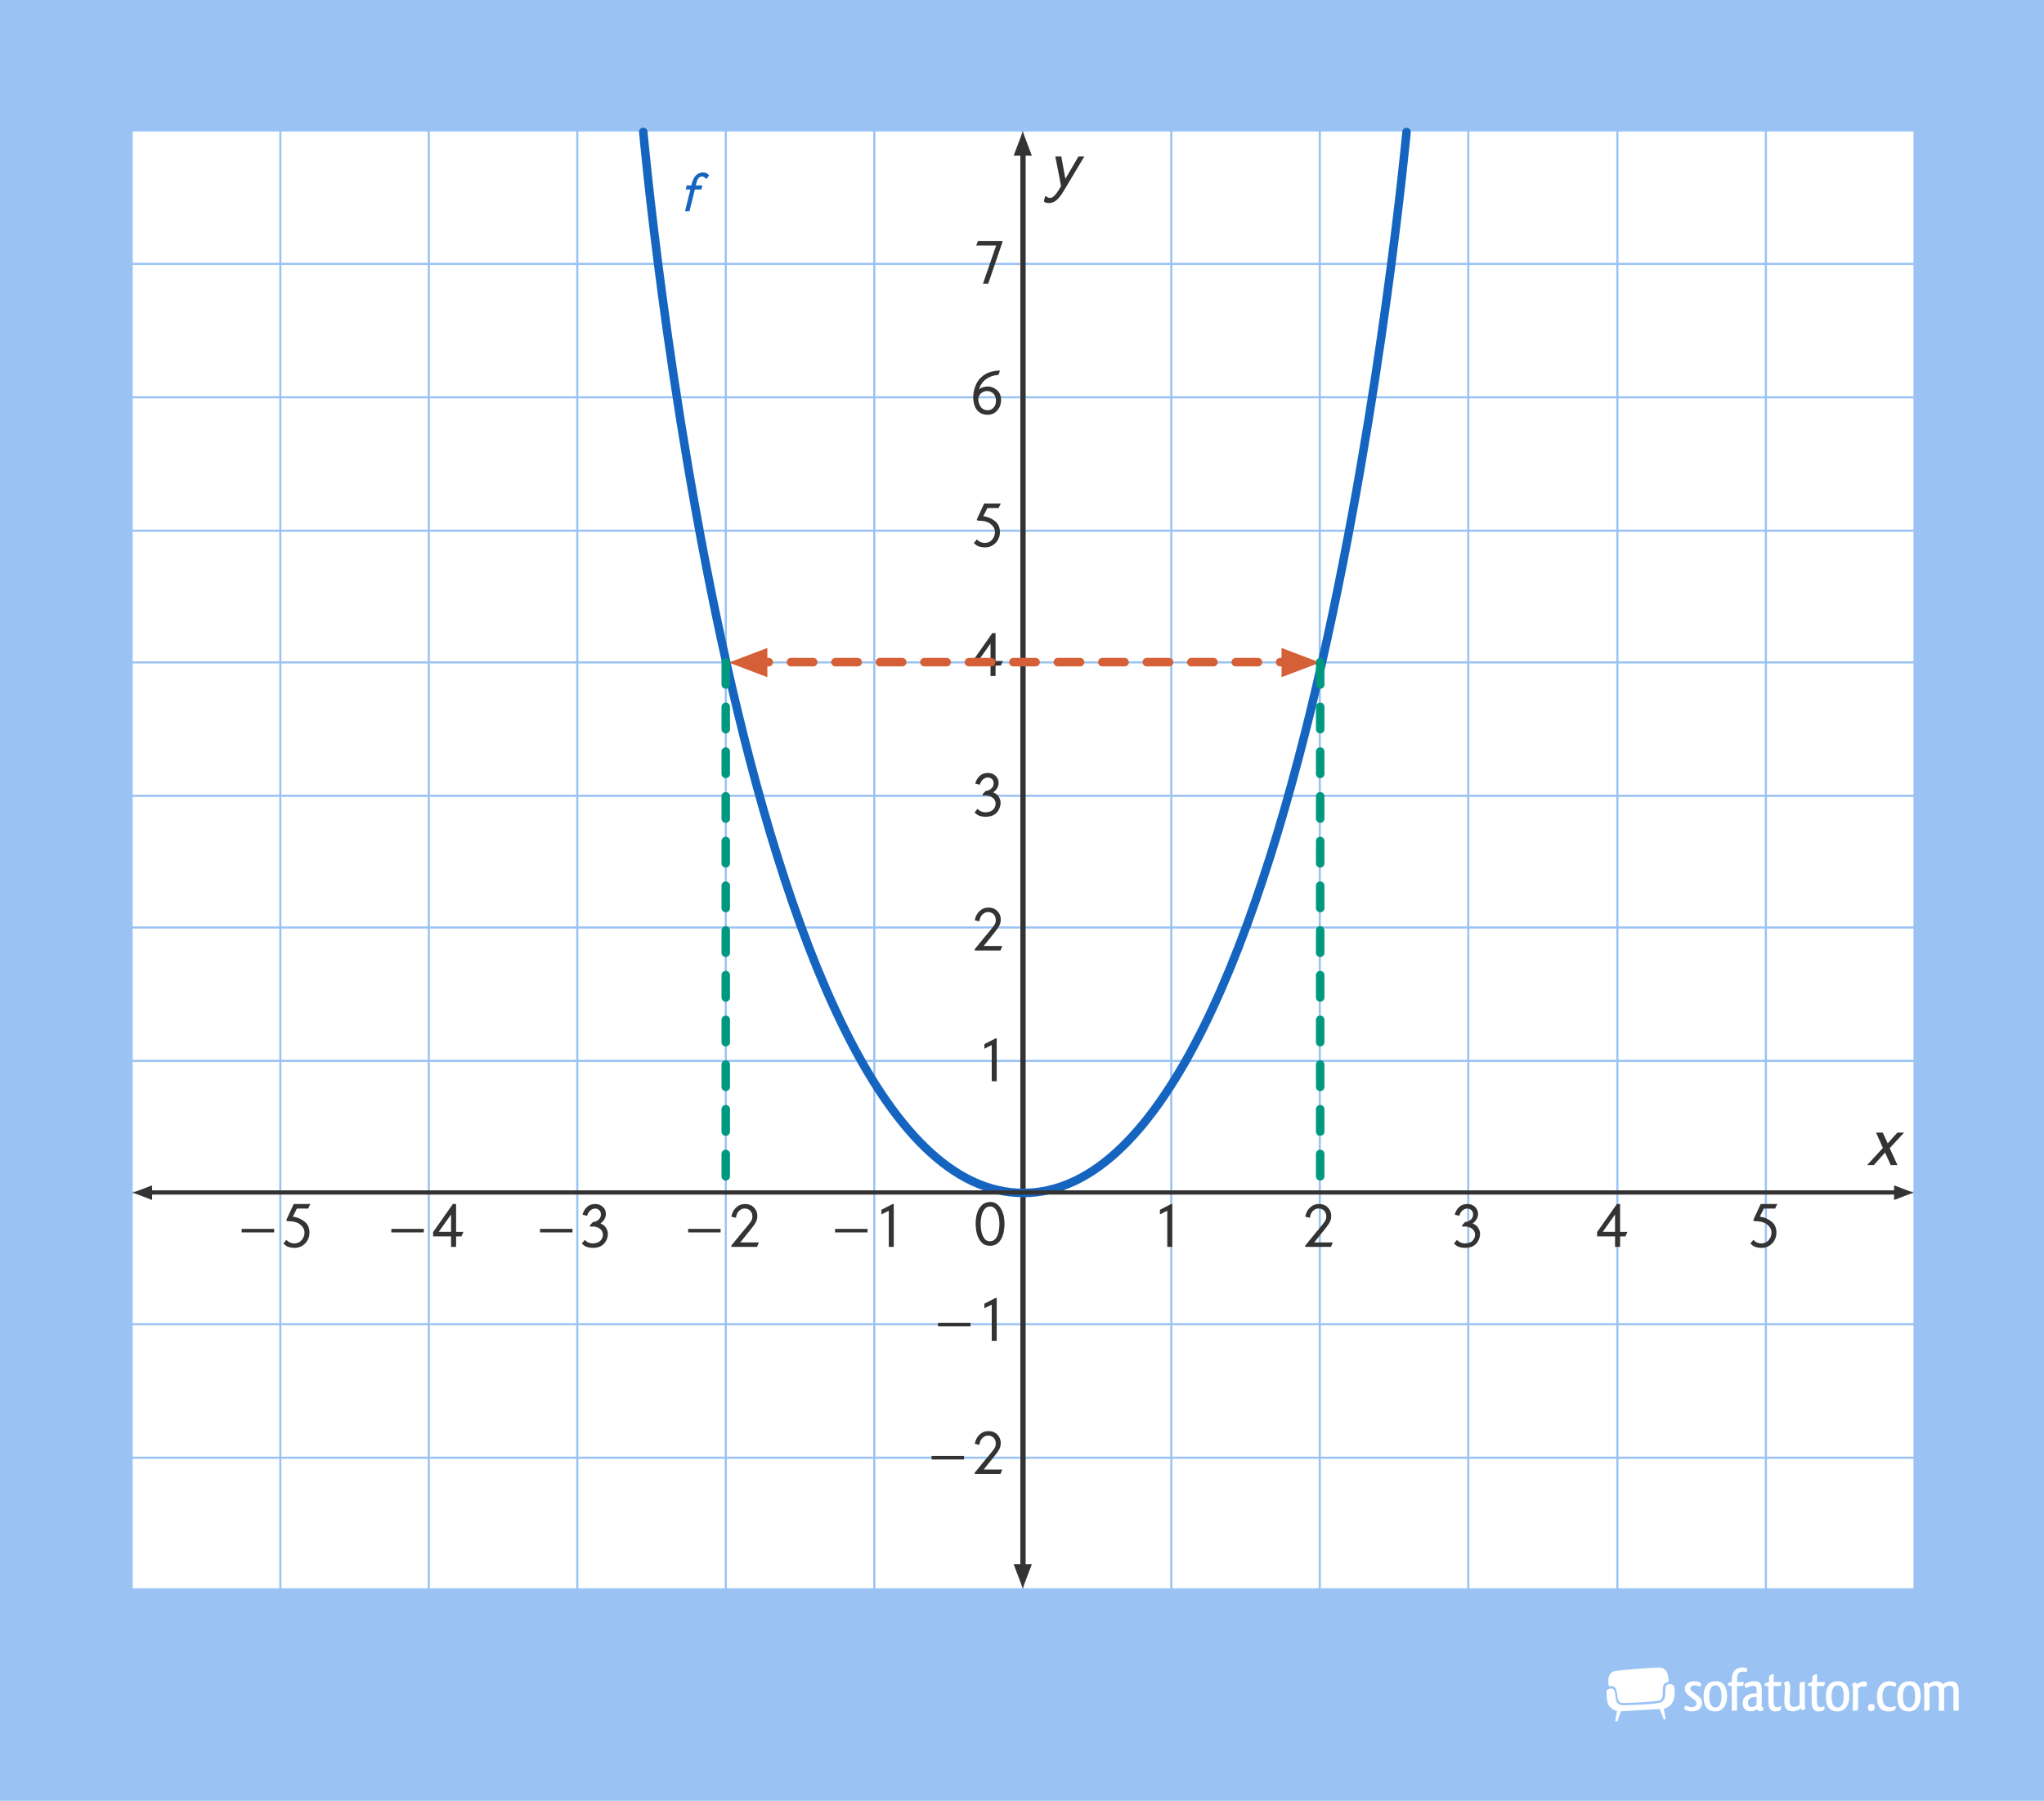 <?xml version="1.0" encoding="UTF-8"?>
<svg xmlns="http://www.w3.org/2000/svg" width="677.33mm" height="596.81mm" viewBox="0 0 1920 1691.74">
  <g id="Layer_1" data-name="Layer 1">
    <g id="BG">
      <g id="Hintergrund-2">
        <rect width="1920" height="1691.74" fill="#9ac3f4"/>
      </g>
      <g id="Layer_6" data-name="Layer 6">
        <rect x="124.64" y="122.64" width="1672.72" height="1369.42" fill="#fff"/>
      </g>
    </g>
    <g id="Grid">
      <g id="Layer_9" data-name="Layer 9">
        <line x1="263.32" y1="122.92" x2="263.32" y2="1494.73" fill="none" stroke="#9ac3f4" stroke-linecap="round" stroke-linejoin="round" stroke-width="2"/>
        <line x1="402.79" y1="122.92" x2="402.79" y2="1494.73" fill="none" stroke="#9ac3f4" stroke-linecap="round" stroke-linejoin="round" stroke-width="2"/>
        <line x1="542.29" y1="122.92" x2="542.29" y2="1494.73" fill="none" stroke="#9ac3f4" stroke-linecap="round" stroke-linejoin="round" stroke-width="2"/>
        <line x1="681.76" y1="122.92" x2="681.76" y2="1494.73" fill="none" stroke="#9ac3f4" stroke-linecap="round" stroke-linejoin="round" stroke-width="2"/>
        <line x1="821.26" y1="122.92" x2="821.26" y2="1494.73" fill="none" stroke="#9ac3f4" stroke-linecap="round" stroke-linejoin="round" stroke-width="2"/>
        <line x1="960.75" y1="122.92" x2="960.75" y2="1494.73" fill="none" stroke="#9ac3f4" stroke-linecap="round" stroke-linejoin="round" stroke-width="2"/>
        <line x1="1100.23" y1="122.92" x2="1100.23" y2="1494.73" fill="none" stroke="#9ac3f4" stroke-linecap="round" stroke-linejoin="round" stroke-width="2"/>
        <line x1="1239.72" y1="122.92" x2="1239.72" y2="1494.73" fill="none" stroke="#9ac3f4" stroke-linecap="round" stroke-linejoin="round" stroke-width="2"/>
        <line x1="1379.2" y1="122.92" x2="1379.2" y2="1494.73" fill="none" stroke="#9ac3f4" stroke-linecap="round" stroke-linejoin="round" stroke-width="2"/>
        <line x1="1519.25" y1="122.92" x2="1519.25" y2="1494.73" fill="none" stroke="#9ac3f4" stroke-linecap="round" stroke-linejoin="round" stroke-width="2"/>
        <line x1="1658.73" y1="122.92" x2="1658.73" y2="1494.73" fill="none" stroke="#9ac3f4" stroke-linecap="round" stroke-linejoin="round" stroke-width="2"/>
        <line x1="124" y1="373.2" x2="1798.64" y2="373.2" fill="none" stroke="#9ac3f4" stroke-linecap="round" stroke-linejoin="round" stroke-width="2"/>
        <line x1="124" y1="498.54" x2="1798.64" y2="498.54" fill="none" stroke="#9ac3f4" stroke-linecap="round" stroke-linejoin="round" stroke-width="2"/>
        <line x1="124" y1="622.24" x2="1798.64" y2="622.24" fill="none" stroke="#9ac3f4" stroke-linecap="round" stroke-linejoin="round" stroke-width="2"/>
        <line x1="124" y1="747.59" x2="1798.64" y2="747.59" fill="none" stroke="#9ac3f4" stroke-linecap="round" stroke-linejoin="round" stroke-width="2"/>
        <line x1="124" y1="871.3" x2="1798.53" y2="871.3" fill="none" stroke="#9ac3f4" stroke-linecap="round" stroke-linejoin="round" stroke-width="2"/>
        <line x1="124" y1="996.63" x2="1798.64" y2="996.63" fill="none" stroke="#9ac3f4" stroke-linecap="round" stroke-linejoin="round" stroke-width="2"/>
        <line x1="124" y1="1120.34" x2="1798.64" y2="1120.34" fill="none" stroke="#9ac3f4" stroke-linecap="round" stroke-linejoin="round" stroke-width="2"/>
        <line x1="124.64" y1="1244.04" x2="1798.64" y2="1244.04" fill="none" stroke="#9ac3f4" stroke-linecap="round" stroke-linejoin="round" stroke-width="2"/>
        <line x1="124" y1="1369.39" x2="1798.64" y2="1369.39" fill="none" stroke="#9ac3f4" stroke-linecap="round" stroke-linejoin="round" stroke-width="2"/>
        <line x1="124" y1="247.87" x2="1798.64" y2="247.87" fill="none" stroke="#9ac3f4" stroke-linecap="round" stroke-linejoin="round" stroke-width="2"/>
        <line x1="124" y1="122.54" x2="1798.64" y2="122.54" fill="none" stroke="#9ac3f4" stroke-linecap="round" stroke-linejoin="round" stroke-width="2"/>
      </g>
    </g>
    <g>
      <line x1="960.94" y1="140.55" x2="960.94" y2="1475.11" fill="none" stroke="#333" stroke-miterlimit="10" stroke-width="5"/>
      <polygon points="952.12 146.29 960.7 123.66 969.28 146.29 952.12 146.29" fill="#333"/>
      <polygon points="952.12 1469.37 960.7 1492 969.28 1469.37 952.12 1469.37" fill="#333"/>
    </g>
    <g id="Wasserzeichen">
      <g id="Logo">
        <path d="M1510.3,1587.09c-.76.57-1.22,1.29-1.23,2.35,0,5.8.63,9.26,1.51,11.41s1.92,3.03,3.09,3.91c1.13.84,2.29,1.44,3.15,1.82.85.37,1.39.51,1.4.52l.78.22-1.83,9.65,2.15.18,3.23-9.55,35.53-2.03.94-.03,3.86,9.88,1.79-.38-1.85-9.77.77-.22s.54-.15,1.4-.53c.86-.37,2-.96,3.15-1.81,1.82-1.38,4.97-4.91,4.98-12.77,0-1.49-.11-3.14-.38-4.94-.27-1.94-2.12-2.9-4.2-2.93-1.69,0-3.2.74-3.58,1.7-1.18,2.54-.31,7.03-1.01,10.45-.6,2.96-2.61,5.06-5.67,5.53-6.56,1.09-11.58,1.27-18.1,1.64-5.67.32-9.55.48-15.23.59h-.21c-2.22.01-3.88-.62-4.99-1.75-1.1-1.12-1.62-2.58-1.93-4.12-.61-3.08-.49-5.94-1.64-8.46-.34-.83-1.53-1.43-2.98-1.42h-.02c-1.03,0-2.11.31-2.87.85h-.01Z" fill="#fff" fill-rule="evenodd"/>
        <path d="M1557.99,1566.55c-4.95.07-33.11,1.92-40.56,3.21-7.14,1.24-7.34,8.34-6.18,14.36.62-.18,1.29-.26,1.93-.26,1.85,0,3.8.71,4.61,2.49,1.01,2.31,1.16,4.45,1.44,6.81.25,2.37.67,4.38,1.78,5.45.73.73,1.79,1.21,3.71,1.21h.18c5.66-.1,9.52-.26,15.15-.59,6.57-.36,11.52-.55,17.91-1.63,2.42-.44,3.09-1.7,3.67-4.14.66-2.84-.34-7.36,1.12-10.8.73-1.57,2.88-2.4,4.6-2.66.25-6.41-1.43-13.57-9.35-13.45h-.01Z" fill="#fff" fill-rule="evenodd"/>
        <path d="M1592.98,1579.52c3.43.23,4.86,1.6,5.09,2.29,0,.74-.4,1.94-.86,2.57-.8-.17-1.66-.23-2.63-.57-.86-.34-1.77-.51-2.8-.51-2.34,0-3.89,1.2-3.89,2.97,0,.97.46,1.83,1.83,2.91,1.43,1.14,4.06,2.86,5.77,4.29,2.46,1.94,3.37,3.83,3.37,6.23,0,5.32-4.29,8-9.54,8-3.54,0-6.57-1.03-7.14-2.46,0-.91.34-2.11.91-2.86h.23c.46,0,.97.17,1.54.46,1.2.51,2.74.91,4.34.91.34,0,.74-.06,1.09-.11,2.06-.23,3.31-1.54,3.31-3.43,0-1.31-.69-2.46-2.46-3.71-1.49-1.09-3.31-2.4-4.63-3.49l-1.37-1.2c-1.71-1.66-2.51-3.43-2.51-5.37,0-4.4,3.54-7.03,8.69-7.03.63,0,1.2.06,1.66.11h0Z" fill="#fff"/>
        <path d="M1611.26,1607.75c-7.09,0-11.03-4.17-11.03-14.06s4.63-14.29,11.2-14.29c7.2,0,10.86,4.74,10.86,13.94s-4.69,14.4-11.03,14.4h0ZM1611.38,1604.04c3.03,0,5.66-2.63,5.66-10.52s-2.23-10.29-5.66-10.29h-.11c-3.03,0-5.72,2.8-5.72,10.23,0,7.89,2.46,10.57,5.83,10.57h0Z" fill="#fff"/>
        <path d="M1641.27,1568.43c-.06.46-.11.86-.29,1.26-.23.51-.4.86-.69,1.14-.17.06-.69-.11-1.14-.23-.57-.17-1.54-.23-2.29-.23-2.57,0-4.92,1.14-5.14,6.06-.06,1.2-.06,2.46-.06,3.71h3.09c1.26,0,2.51,0,3.26-.06-.17,2.69-.46,3.26-1.26,3.54-.11.06-.34.17-.63.23-1.2.11-2.74.11-4.52.11,0,6.46.06,15.72.11,21.83,0,.29,0,.91-.46,1.09-.91.17-2.57.23-3.26.23-.46,0-.86-.06-1.26-.11-.06-.34-.06-.8-.06-1.31,0-2.29.06-4.63.06-6.97,0-4.69-.06-9.6-.06-14.74-1.83-.06-2.91-.23-3.54-.69.23-2.11.4-2.4,1.32-2.63.46-.11,1.2-.29,2.23-.51,0-1.54.06-2.97.23-4.29.63-7.6,5.89-9.43,9.89-9.43,2.34,0,3.77.51,4.29,1.09.23.29.17.63.17.91h.01Z" fill="#fff"/>
        <path d="M1638.75,1582.78c0-.23.06-.46.11-.63,1.2-1.14,4.63-2.63,8.46-2.74.91,0,1.03,0,2,.06,4.23.29,5.6,3.09,5.6,7.94v2.57c0,3.94-.11,8.51-.11,11.54,0,0-.23,2.97,1.6,2.63-.06.8-.06,1.77-.06,2.12-.46.63-1.54,1.26-3.03,1.31-1.37,0-2.86-1.26-3.43-2.06-.34.34-1.03.97-1.66,1.31-1.26.63-2.63.74-4.17.74-3.66,0-7.14-2.29-7.14-7.54,0-7.03,6.23-8.8,9.66-9.14.57-.06,1.09-.06,1.6-.06.74,0,1.37.06,1.89.17v-3.26c0-2.57-.29-4-2.74-4-2,0-4.34.8-6,1.49-.63.29-1.2.46-1.66.46-.51-.57-.74-1.6-.86-2.29-.06-.17-.06-.4-.06-.63h0ZM1650.06,1598.32v-4.06c-.34-.06-.74-.06-1.14-.06-.69,0-1.31.06-1.89.11-2.74.46-5.09,1.66-5.09,5.26,0,2.91,1.26,3.94,3.03,4.06h.4c1.71,0,3.6-.8,4.4-1.77.06-.11.11-.46.17-.8.11-.69.11-1.54.11-2.74h0Z" fill="#fff"/>
        <path d="M1673.09,1603.92c0,.51,0,1.09-.06,1.6-.11.46-.4.8-.86,1.14-1.09.69-3.03,1.09-4.8,1.09-5.32,0-6.29-4.97-6.29-9.6v-14.12c-1.83,0-2.74-.23-3.43-.57,0-1.77.06-1.54.51-2,.8-.69,2.57-.86,3.43-1.26l.29-5.14c.4-1.14,1.6-2.11,4.29-2.29-.06,2.63-.11,5.03-.11,7.37h7.37c-.17,2.86-.51,3.49-1.32,3.66-.46.06-.91.11-1.37.11-1.49.06-2.23.06-4.69.06-.06,2.63-.11,5.31-.11,7.77s.06,4.74.06,6.63c.23,3.2.74,5.43,3.03,5.43.86.06,3.49-.74,3.94-1.14.06.34.11.8.11,1.26h0Z" fill="#fff"/>
        <path d="M1681.61,1586.72l-.57,10.46c0,5.14,1.6,6.23,4.34,6.23,2,.12,4.06-.8,5.03-2v-18.17c0-1.2.12-1.94.63-2.69.69-.57,1.31-.51,4.4-.57-.06,3.09-.11,6.74-.11,11.14v9.72c0,1.83.29,3.14.68,4.28-.29.34-1.03.74-2.29,1.32-.17.06-.34.06-.4.06-1.03,0-1.54-.74-1.77-1.71-1.37,1.14-2.69,1.83-3.94,2.23-1.2.4-2.29.63-3.54.63-6.63-.29-7.94-3.66-8.06-9.71l.57-11.94c0-2.11-.34-3.66-.8-5.03.34-.4,1.2-.91,2.69-1.6.23-.06.4-.06.46-.06,1.26,0,1.83,1.03,2.06,1.94.34,1.31.63,2.57.63,5.49v-.02h0Z" fill="#fff"/>
        <path d="M1713.78,1603.92c0,.51,0,1.09-.06,1.6-.11.46-.4.8-.86,1.14-1.09.69-3.03,1.09-4.8,1.09-5.32,0-6.29-4.97-6.29-9.6v-14.12c-1.83,0-2.74-.23-3.43-.57,0-1.77.06-1.54.52-2,.8-.69,2.57-.86,3.43-1.26l.29-5.14c.4-1.14,1.6-2.11,4.29-2.29-.06,2.63-.11,5.03-.11,7.37h7.37c-.17,2.86-.51,3.49-1.31,3.66-.46.06-.91.11-1.37.11-1.49.06-2.23.06-4.69.06-.06,2.63-.12,5.31-.12,7.77s.06,4.74.06,6.63c.23,3.2.74,5.43,3.03,5.43.86.06,3.49-.74,3.94-1.14.06.34.12.8.12,1.26h-.01Z" fill="#fff"/>
        <path d="M1726.12,1607.75c-7.09,0-11.03-4.17-11.03-14.06s4.63-14.29,11.2-14.29c7.2,0,10.86,4.74,10.86,13.94s-4.69,14.4-11.03,14.4h0ZM1726.23,1604.04c3.03,0,5.66-2.63,5.66-10.52s-2.23-10.29-5.66-10.29h-.11c-3.03,0-5.71,2.8-5.71,10.23,0,7.89,2.46,10.57,5.83,10.57h-.01Z" fill="#fff"/>
        <path d="M1745.38,1586.04v18.23c0,.97-.06,1.66-.51,2.29-.74.51-1.43.57-4.51.57.06-3.09.11-6.74.11-11.2l.06-9.66c0-1.83-.34-3.14-.74-4.29.34-.34,1.03-.74,2.34-1.31.17-.06.29-.06.4-.06,1.03,0,1.49.74,1.77,1.71,1.31-1.14,2.69-1.83,3.89-2.23,1.09-.34,2.06-.63,3.09-.46,1.49.17,2.29.63,2.46,1.43,0,.8-.23,2.29-.91,3.32-.15.04-.32.06-.51.06-.4,0-.92-.06-1.37-.11-.4-.11-.74-.11-1.03-.11-1.89,0-3.37.63-4.51,1.83h-.03,0Z" fill="#fff"/>
        <path d="M1758,1600.78c2.57,0,3.03,1.09,2.97,3.2-.06,2.06-.69,3.54-3.37,3.54-2.23,0-2.97-1.09-2.97-3.43,0-2.17,1.03-3.31,3.37-3.31h0Z" fill="#fff"/>
        <path d="M1780.46,1584.49h-.29c-.4,0-.97-.17-1.54-.34-1.03-.46-2.29-.74-3.43-.74-.29,0-.51,0-.8.06-3.6.29-6.17,3.43-6.17,10.29,0,8.23,3.6,9.94,7.31,9.94,1.89,0,3.72-.52,4.92-1.09.17.57.34,1.2.34,1.6-.06.8-.57,1.77-1.26,2.29-1.09.74-2.97,1.26-5.03,1.26-6.17,0-11.43-2.29-11.43-13.72,0-6.06,1.94-9.77,4.17-11.83,2.23-2.11,5.09-2.8,7.83-2.8,3.37,0,5.89,1.54,6.12,2.29,0,.74-.29,2-.74,2.8h0Z" fill="#fff"/>
        <path d="M1793.21,1607.75c-7.09,0-11.03-4.17-11.03-14.06s4.63-14.29,11.2-14.29c7.2,0,10.86,4.74,10.86,13.94s-4.69,14.4-11.03,14.4h0ZM1793.32,1604.04c3.03,0,5.66-2.63,5.66-10.52s-2.23-10.29-5.66-10.29h-.11c-3.03,0-5.72,2.8-5.72,10.23,0,7.89,2.46,10.57,5.83,10.57h0Z" fill="#fff"/>
        <path d="M1825.49,1607.07c-.4.06-1.03.06-2,.06h-2.34c.11-2.91.11-6.4.11-10.69v-6.86c0-4.46-.97-6.06-3.83-6.06-2.11,0-3.77,1.09-4.97,2.4v18.52c0,.97-.11,1.54-.57,2.11-.74.57-1.37.57-4.4.57.06-2.91.06-6.46.06-10.74v-10.23c0-1.83-.29-3.14-.69-4.29.29-.34,1.03-.74,2.29-1.31.17-.06.34-.06.4-.06,1.09,0,1.54.74,1.77,1.71,1.37-1.14,2.74-1.83,3.94-2.23s2.29-.57,3.6-.57c.29,0,.69,0,1.03.06,2.57.17,4.06,1.2,5.03,2.86,1.37-1.14,2.8-1.89,4.12-2.29,1.2-.4,2.29-.57,3.49-.57.4,0,.8,0,1.14.06,5.03.4,6.23,4.11,6.23,9.83v9.6c0,2.86,0,5.43.11,7.49-.69.51-1.49.69-4.69.69-.23-.46-.4-1.03-.4-1.83v-15.66c0-4.46-.91-6.06-3.83-6.06-2,0-3.66,1.09-4.86,2.4v20.17c0,.57-.29.8-.74.91h0Z" fill="#fff"/>
      </g>
    </g>
    <path d="M664.04,167.79c-.21.03-.51.04-.9.04-.69-.66-1.3-1.17-1.84-1.53s-1.17-.54-1.89-.54c-1.02,0-1.99.42-2.92,1.26-.93.84-1.65,2.25-2.16,4.22-.15.66-.39,1.65-.72,2.96h6.11c-.21.84-.51,2.11-.9,3.82h-6.11c-1.11,4.52-2.79,11.31-5.03,20.35h-4.22c1.11-4.52,2.79-11.3,5.03-20.35h-4.31c.18-.87.48-2.14.9-3.82h4.31c.12-.48.31-1.21.58-2.2.51-1.86,1.12-3.43,1.84-4.72.72-1.29,1.59-2.35,2.61-3.19.78-.63,1.68-1.14,2.7-1.53,1.02-.42,1.96-.63,2.83-.63,1.26,0,2.37.2,3.32.58.96.39,1.89,1.08,2.79,2.07-.45.72-1.12,1.78-2.02,3.19Z" fill="#1565c0"/>
    <path d="M937.96,352.15c-4.45.3-8.27,1.58-11.46,3.82-3.23,2.24-5.53,5.47-6.9,9.69,1.22-.91,2.51-1.56,3.88-1.94,1.37-.42,2.79-.63,4.28-.63,3.23,0,6.14,1.12,8.72,3.36,2.58,2.24,3.88,5.32,3.88,9.24s-1.18,7.09-3.53,9.86c-2.39,2.74-5.46,4.1-9.18,4.1-1.71,0-3.23-.23-4.56-.68-1.33-.46-2.51-1.1-3.54-1.94-1.9-1.52-3.27-3.54-4.1-6.04-.84-2.47-1.25-5.11-1.25-7.93,0-3.31.61-6.59,1.83-9.86,1.18-3.27,2.77-5.91,4.79-7.92,1.86-1.82,3.61-3.19,5.25-4.1,1.63-.91,3.44-1.6,5.42-2.05,1.06-.27,2.2-.49,3.42-.68,1.25-.15,2.6-.3,4.05-.46.04.19.08.49.11.91-.27.72-.63,1.81-1.08,3.25ZM927.29,367.32c-1.94,0-3.71.59-5.3,1.77-1.63,1.14-2.64,2.95-3.02,5.42,0,3.16.78,5.76,2.34,7.81,1.56,2.05,3.72,3.08,6.5,3.08,2.2,0,4.05-.84,5.53-2.51,1.48-1.67,2.22-3.8,2.22-6.39,0-3-.85-5.28-2.57-6.84-1.75-1.56-3.65-2.34-5.7-2.34Z" fill="#333"/>
    <path d="M928.26,266.47h-4.9c2.74-7.94,6.84-19.86,12.32-35.75h-18.81c.42-.95,1.03-2.36,1.82-4.22h22.86v1.14c-2.96,8.63-7.39,21.57-13.28,38.83Z" fill="#333"/>
    <path d="M938.01,477.28h-10.55c-.84,1.71-2.11,4.24-3.82,7.58,4.22.61,7.87,2.15,10.95,4.62,3.12,2.43,4.68,5.93,4.68,10.49,0,1.33-.17,2.64-.51,3.93-.38,1.25-.89,2.43-1.54,3.54-1.18,2.01-2.81,3.65-4.9,4.9-2.09,1.25-4.47,1.88-7.13,1.88-1.82,0-3.63-.27-5.42-.8-1.79-.53-3.44-1.65-4.96-3.36.61-.76,1.54-1.88,2.79-3.36,1.03,1.14,2.18,1.98,3.48,2.51,1.25.53,2.53.8,3.82.8,3.04,0,5.42-1.06,7.13-3.19,1.71-2.09,2.57-4.41,2.57-6.96,0-1.44-.34-2.79-1.03-4.05-.68-1.29-1.65-2.45-2.91-3.48-1.33-1.1-3-1.92-5.02-2.45-2.05-.53-4.5-.8-7.35-.8-.19-.23-.46-.55-.8-.97,1.52-3.34,3.84-8.38,6.96-15.11h15.62c-.46.95-1.14,2.38-2.05,4.28Z" fill="#333"/>
    <path d="M940.12,625.18h-4.96v9.86h-4.73v-9.86h-16.88v-4.05c4.14-5.85,10.34-14.65,18.59-26.4h3.02v26.23h6.9c-.42.95-1.06,2.36-1.94,4.22ZM930.43,604.6c-2.58,3.61-6.44,9.05-11.57,16.31h11.57v-16.31Z" fill="#333"/>
    <path d="M916.06,736.12c.83-3.04,2.26-5.47,4.28-7.3,2.01-1.83,4.58-2.74,7.7-2.74,2.77,0,5.13.89,7.07,2.68,1.94,1.79,2.91,4.03,2.91,6.73,0,1.45-.4,2.96-1.2,4.56-.8,1.6-2.11,3.04-3.93,4.33,2.39.88,4.16,2.26,5.3,4.16,1.14,1.9,1.71,3.71,1.71,5.42,0,1.82-.34,3.57-1.03,5.25-.68,1.71-1.6,3.16-2.74,4.33-1.33,1.33-2.89,2.3-4.67,2.91-1.83.57-3.71.86-5.64.86s-3.67-.27-5.42-.8c-1.79-.53-3.44-1.65-4.96-3.36.61-.76,1.54-1.88,2.79-3.36,1.03,1.14,2.19,1.98,3.48,2.51,1.25.53,2.53.8,3.82.8s2.6-.17,3.82-.51c1.22-.34,2.26-.89,3.14-1.65.76-.68,1.41-1.54,1.94-2.57.53-1.06.8-2.17.8-3.31,0-2.05-.74-3.78-2.22-5.19-1.48-1.41-3.54-2.28-6.16-2.62h-3.76v-1.25c.61-.68,1.54-1.69,2.79-3.02,1.67,0,3.33-.65,4.96-1.94,1.67-1.33,2.51-3.04,2.51-5.13,0-1.71-.53-3.06-1.6-4.05-1.1-.99-2.38-1.48-3.82-1.48s-2.93.53-4.33,1.6c-1.41,1.1-2.49,2.83-3.25,5.19-.95-.23-2.38-.57-4.28-1.03Z" fill="#333"/>
    <path d="M939.78,892.9h-24.17v-1.25c2.32-2.81,5.8-7.07,10.43-12.77v.06c.72-.87,1.82-2.2,3.31-3.99,1.82-2.17,3.29-4.03,4.39-5.59,1.1-1.56,1.65-3.15,1.65-4.79,0-2.47-.68-4.37-2.05-5.7-1.33-1.37-3.14-2.05-5.42-2.05-1.67,0-3.31.7-4.9,2.11-1.63,1.41-2.66,3.61-3.08,6.61-.95-.23-2.38-.57-4.28-1.03.61-3.54,2.09-6.4,4.45-8.61,2.36-2.2,5.09-3.31,8.21-3.31,3.57,0,6.42,1.1,8.55,3.31,2.13,2.21,3.19,4.79,3.19,7.75,0,1.52-.19,2.87-.57,4.05-.38,1.14-1.01,2.39-1.88,3.76-.49.76-1.08,1.58-1.77,2.45-.65.88-1.41,1.84-2.28,2.91-2.13,2.66-5.3,6.61-9.52,11.86h17.45c-.38.95-.95,2.36-1.71,4.22Z" fill="#333"/>
    <path d="M931.57,1015.75v-33.98c-1.1.49-2.26,1.06-3.48,1.71-1.18.65-2.32,1.22-3.42,1.71v-4.33c2.39-1.22,5.99-3.06,10.78-5.53.15.08.42.19.8.34v40.08h-4.67Z" fill="#333"/>
    <path d="M1096.47,1171.37v-33.98c-1.1.49-2.26,1.06-3.48,1.71-1.18.65-2.32,1.22-3.42,1.71v-4.33c2.39-1.22,5.99-3.06,10.78-5.53.15.08.42.19.8.34v40.08h-4.67Z" fill="#333"/>
    <path d="M1250.22,1171.37h-24.17v-1.25c2.32-2.81,5.8-7.07,10.43-12.77v.06c.72-.87,1.82-2.2,3.31-3.99,1.82-2.17,3.29-4.03,4.39-5.59,1.1-1.56,1.65-3.15,1.65-4.79,0-2.47-.68-4.37-2.05-5.7-1.33-1.37-3.14-2.05-5.42-2.05-1.67,0-3.31.7-4.9,2.11-1.63,1.41-2.66,3.61-3.08,6.61-.95-.23-2.38-.57-4.28-1.03.61-3.54,2.09-6.4,4.45-8.61,2.36-2.2,5.09-3.31,8.21-3.31,3.57,0,6.42,1.1,8.55,3.31,2.13,2.21,3.19,4.79,3.19,7.75,0,1.52-.19,2.87-.57,4.05-.38,1.14-1.01,2.39-1.88,3.76-.49.76-1.08,1.58-1.77,2.45-.65.88-1.41,1.84-2.28,2.91-2.13,2.66-5.3,6.61-9.52,11.86h17.45c-.38.95-.95,2.36-1.71,4.22Z" fill="#333"/>
    <path d="M1366.43,1141.09c.83-3.04,2.26-5.47,4.28-7.3,2.01-1.83,4.58-2.74,7.7-2.74,2.77,0,5.13.89,7.07,2.68,1.94,1.79,2.91,4.03,2.91,6.73,0,1.45-.4,2.96-1.2,4.56-.8,1.6-2.11,3.04-3.93,4.33,2.39.88,4.16,2.26,5.3,4.16,1.14,1.9,1.71,3.71,1.71,5.42,0,1.82-.34,3.57-1.03,5.25-.68,1.71-1.6,3.16-2.74,4.33-1.33,1.33-2.89,2.3-4.67,2.91-1.83.57-3.71.86-5.64.86s-3.67-.27-5.42-.8c-1.79-.53-3.44-1.65-4.96-3.36.61-.76,1.54-1.88,2.79-3.36,1.03,1.14,2.19,1.98,3.48,2.51,1.25.53,2.53.8,3.82.8s2.6-.17,3.82-.51c1.22-.34,2.26-.89,3.14-1.65.76-.68,1.41-1.54,1.94-2.57.53-1.06.8-2.17.8-3.31,0-2.05-.74-3.78-2.22-5.19-1.48-1.41-3.54-2.28-6.16-2.62h-3.76v-1.25c.61-.68,1.54-1.69,2.79-3.02,1.67,0,3.33-.65,4.96-1.94,1.67-1.33,2.51-3.04,2.51-5.13,0-1.71-.53-3.06-1.6-4.05-1.1-.99-2.38-1.48-3.82-1.48s-2.93.53-4.33,1.6c-1.41,1.1-2.49,2.83-3.25,5.19-.95-.23-2.38-.57-4.28-1.03Z" fill="#333"/>
    <path d="M1526.77,1161.51h-4.96v9.86h-4.73v-9.86h-16.88v-4.05c4.14-5.85,10.34-14.65,18.59-26.4h3.02v26.23h6.9c-.42.95-1.06,2.36-1.94,4.22ZM1517.07,1140.92c-2.58,3.61-6.44,9.05-11.57,16.31h11.57v-16.31Z" fill="#333"/>
    <path d="M1667.42,1135.34h-10.55c-.84,1.71-2.11,4.24-3.82,7.58,4.22.61,7.87,2.15,10.95,4.62,3.12,2.43,4.68,5.93,4.68,10.49,0,1.33-.17,2.64-.51,3.93-.38,1.25-.89,2.43-1.54,3.54-1.18,2.01-2.81,3.65-4.9,4.9-2.09,1.25-4.47,1.88-7.13,1.88-1.82,0-3.63-.27-5.42-.8-1.79-.53-3.44-1.65-4.96-3.36.61-.76,1.54-1.88,2.79-3.36,1.03,1.14,2.18,1.98,3.48,2.51,1.25.53,2.53.8,3.82.8,3.04,0,5.42-1.06,7.13-3.19,1.71-2.09,2.57-4.41,2.57-6.96,0-1.44-.34-2.79-1.03-4.05-.68-1.29-1.65-2.45-2.91-3.48-1.33-1.1-3-1.92-5.02-2.45-2.05-.53-4.5-.8-7.35-.8-.19-.23-.46-.55-.8-.97,1.52-3.34,3.84-8.38,6.96-15.11h15.62c-.46.95-1.14,2.38-2.05,4.28Z" fill="#333"/>
    <g>
      <path d="M227.01,1154.44h30.5v3.31h-30.5v-3.31Z" fill="#333"/>
      <path d="M289.44,1135.34h-10.55c-.84,1.71-2.11,4.24-3.82,7.58,4.22.61,7.87,2.15,10.95,4.62,3.12,2.43,4.68,5.93,4.68,10.49,0,1.33-.17,2.64-.51,3.93-.38,1.25-.89,2.43-1.54,3.54-1.18,2.01-2.81,3.65-4.9,4.9-2.09,1.25-4.47,1.88-7.13,1.88-1.82,0-3.63-.27-5.42-.8-1.79-.53-3.44-1.65-4.96-3.36.61-.76,1.54-1.88,2.79-3.36,1.03,1.14,2.18,1.98,3.48,2.51,1.25.53,2.53.8,3.82.8,3.04,0,5.42-1.06,7.13-3.19,1.71-2.09,2.57-4.41,2.57-6.96,0-1.44-.34-2.79-1.03-4.05-.68-1.29-1.65-2.45-2.91-3.48-1.33-1.1-3-1.92-5.02-2.45-2.05-.53-4.5-.8-7.35-.8-.19-.23-.46-.55-.8-.97,1.52-3.34,3.84-8.38,6.96-15.11h15.62c-.46.95-1.14,2.38-2.05,4.28Z" fill="#333"/>
    </g>
    <g>
      <path d="M367.6,1154.44h30.5v3.31h-30.5v-3.31Z" fill="#333"/>
      <path d="M433.39,1161.51h-4.96v9.86h-4.73v-9.86h-16.88v-4.05c4.14-5.85,10.34-14.65,18.59-26.4h3.02v26.23h6.9c-.42.95-1.06,2.36-1.94,4.22ZM423.7,1140.92c-2.58,3.61-6.44,9.05-11.57,16.31h11.57v-16.31Z" fill="#333"/>
    </g>
    <g>
      <path d="M507.26,1154.44h30.5v3.31h-30.5v-3.31Z" fill="#333"/>
      <path d="M547.17,1141.09c.83-3.04,2.26-5.47,4.28-7.3,2.01-1.83,4.58-2.74,7.7-2.74,2.77,0,5.13.89,7.07,2.68,1.94,1.79,2.91,4.03,2.91,6.73,0,1.45-.4,2.96-1.2,4.56-.8,1.6-2.11,3.04-3.93,4.33,2.39.88,4.16,2.26,5.3,4.16,1.14,1.9,1.71,3.71,1.71,5.42,0,1.82-.34,3.57-1.03,5.25-.68,1.71-1.6,3.16-2.74,4.33-1.33,1.33-2.89,2.3-4.67,2.91-1.83.57-3.71.86-5.64.86s-3.67-.27-5.42-.8c-1.79-.53-3.44-1.65-4.96-3.36.61-.76,1.54-1.88,2.79-3.36,1.03,1.14,2.19,1.98,3.48,2.51,1.25.53,2.53.8,3.82.8s2.6-.17,3.82-.51c1.22-.34,2.26-.89,3.14-1.65.76-.68,1.41-1.54,1.94-2.57.53-1.06.8-2.17.8-3.31,0-2.05-.74-3.78-2.22-5.19-1.48-1.41-3.54-2.28-6.16-2.62h-3.76v-1.25c.61-.68,1.54-1.69,2.79-3.02,1.67,0,3.33-.65,4.96-1.94,1.67-1.33,2.51-3.04,2.51-5.13,0-1.71-.53-3.06-1.6-4.05-1.1-.99-2.38-1.48-3.82-1.48s-2.93.53-4.33,1.6c-1.41,1.1-2.49,2.83-3.25,5.19-.95-.23-2.38-.57-4.28-1.03Z" fill="#333"/>
    </g>
    <g>
      <path d="M646.41,1154.44h30.5v3.31h-30.5v-3.31Z" fill="#333"/>
      <path d="M711.12,1171.37h-24.17v-1.25c2.32-2.81,5.8-7.07,10.43-12.77v.06c.72-.87,1.82-2.2,3.31-3.99,1.82-2.17,3.29-4.03,4.39-5.59,1.1-1.56,1.65-3.15,1.65-4.79,0-2.47-.68-4.37-2.05-5.7-1.33-1.37-3.14-2.05-5.42-2.05-1.67,0-3.31.7-4.9,2.11-1.63,1.41-2.66,3.61-3.08,6.61-.95-.23-2.38-.57-4.28-1.03.61-3.54,2.09-6.4,4.45-8.61,2.36-2.2,5.09-3.31,8.21-3.31,3.57,0,6.42,1.1,8.55,3.31,2.13,2.21,3.19,4.79,3.19,7.75,0,1.52-.19,2.87-.57,4.05-.38,1.14-1.01,2.39-1.88,3.76-.49.76-1.08,1.58-1.77,2.45-.65.88-1.41,1.84-2.28,2.91-2.13,2.66-5.3,6.61-9.52,11.86h17.45c-.38.95-.95,2.36-1.71,4.22Z" fill="#333"/>
    </g>
    <g>
      <path d="M784.41,1154.44h30.5v3.31h-30.5v-3.31Z" fill="#333"/>
      <path d="M834.87,1171.37v-33.98c-1.1.49-2.26,1.06-3.48,1.71-1.18.65-2.32,1.22-3.42,1.71v-4.33c2.39-1.22,5.99-3.06,10.78-5.53.15.08.42.19.8.34v40.08h-4.67Z" fill="#333"/>
    </g>
    <path d="M930.03,1170.33c-3.34,0-5.99-1.03-7.92-3.08-1.94-2.05-3.36-4.58-4.28-7.58-.5-1.6-.84-3.27-1.03-5.02-.23-1.75-.34-3.48-.34-5.19,0-1.86.13-3.67.4-5.42.27-1.79.67-3.46,1.2-5.02.99-2.89,2.49-5.26,4.5-7.13,1.98-1.82,4.54-2.74,7.7-2.74,3.91,0,7.11,1.9,9.58,5.7,2.47,3.84,3.71,8.82,3.71,14.94,0,3.34-.42,6.58-1.25,9.69-.84,3.08-2.2,5.59-4.1,7.53-1.03,1.03-2.22,1.84-3.59,2.45-1.33.57-2.85.86-4.56.86ZM930.14,1133.39c-2.05,0-3.73.74-5.02,2.22-1.29,1.45-2.26,3.33-2.91,5.64-.34,1.22-.59,2.55-.74,3.99-.19,1.41-.29,2.85-.29,4.33,0,1.33.08,2.7.23,4.11.11,1.37.34,2.7.68,3.99.57,2.36,1.48,4.35,2.74,5.99,1.25,1.63,2.98,2.45,5.19,2.45,1.1,0,2.09-.25,2.96-.74.87-.46,1.65-1.1,2.34-1.94,1.22-1.52,2.11-3.52,2.68-5.99.53-2.47.8-5.02.8-7.64,0-4.87-.8-8.82-2.39-11.86s-3.69-4.56-6.27-4.56Z" fill="#333"/>
    <g>
      <path d="M881.11,1242.65h30.5v3.31h-30.5v-3.31Z" fill="#333"/>
      <path d="M931.57,1259.59v-33.98c-1.1.49-2.26,1.06-3.48,1.71-1.18.65-2.32,1.22-3.42,1.71v-4.33c2.39-1.22,5.99-3.06,10.78-5.53.15.08.42.19.8.34v40.08h-4.67Z" fill="#333"/>
    </g>
    <g>
      <path d="M875.07,1367.76h30.5v3.31h-30.5v-3.31Z" fill="#333"/>
      <path d="M939.78,1384.7h-24.17v-1.25c2.32-2.81,5.8-7.07,10.43-12.77v.06c.72-.87,1.82-2.2,3.31-3.99,1.82-2.17,3.29-4.03,4.39-5.59,1.1-1.56,1.65-3.15,1.65-4.79,0-2.47-.68-4.37-2.05-5.7-1.33-1.37-3.14-2.05-5.42-2.05-1.67,0-3.31.7-4.9,2.11-1.63,1.41-2.66,3.61-3.08,6.61-.95-.23-2.38-.57-4.28-1.03.61-3.54,2.09-6.4,4.45-8.61,2.36-2.2,5.09-3.31,8.21-3.31,3.57,0,6.42,1.1,8.55,3.31,2.13,2.21,3.19,4.79,3.19,7.75,0,1.52-.19,2.87-.57,4.05-.38,1.14-1.01,2.39-1.88,3.76-.49.76-1.08,1.58-1.77,2.45-.65.88-1.41,1.84-2.28,2.91-2.13,2.66-5.3,6.61-9.52,11.86h17.45c-.38.95-.95,2.36-1.71,4.22Z" fill="#333"/>
    </g>
    <path d="M999.09,179.52c-2.17,3.61-4.31,6.39-6.44,8.32s-4.66,2.91-7.58,2.91c-.84,0-1.67-.11-2.51-.34-.8-.23-1.46-.65-2-1.25.27-1.06.65-2.64,1.14-4.73h1.08c.76.65,1.43,1.06,2,1.25.53.19,1.05.29,1.54.29,1.48,0,3.02-.89,4.62-2.68,1.63-1.79,3.14-3.9,4.5-6.33.15-.3.36-.65.63-1.03.23-.38.42-.76.57-1.14-.76-4.49-1.63-9.12-2.62-13.91-.95-4.75-1.86-9.39-2.74-13.91h5.64c.84,4.68,2.11,11.69,3.82,21.04,2.74-4.67,6.84-11.69,12.31-21.04h5.53c-4.33,7.26-10.83,18.11-19.5,32.55Z" fill="#333"/>
    <path d="M1775.06,1078.61c1.6,3.53,4.03,8.84,7.3,15.91h-6.33c-1.18-2.62-2.96-6.56-5.36-11.8-2.32,2.62-5.82,6.56-10.49,11.8h-6.33c3.31-3.57,8.25-8.95,14.82-16.13-1.44-3.19-3.59-8-6.44-14.42h6.33c1.03,2.24,2.57,5.62,4.62,10.15,2.01-2.28,5.04-5.66,9.07-10.15h6.33c-3,3.23-7.51,8.12-13.51,14.65Z" fill="#333"/>
    <path d="M604.26,123.96s88.9,996.72,356.97,996.72S1321.2,124.02,1321.2,124.02" fill="none" stroke="#1565c0" stroke-linecap="round" stroke-miterlimit="10" stroke-width="8"/>
    <g>
      <path d="M711.62,622.04h10.5" fill="none" stroke="#d55f37" stroke-linecap="round" stroke-miterlimit="10" stroke-width="8"/>
      <path d="M743,622.04h449.04" fill="none" stroke="#d55f37" stroke-dasharray="20.89 20.89" stroke-linecap="round" stroke-miterlimit="10" stroke-width="8"/>
      <path d="M1202.49,622.04h10.5" fill="none" stroke="#d55f37" stroke-linecap="round" stroke-miterlimit="10" stroke-width="8"/>
      <polygon points="720.8 636.15 684.6 622.42 720.8 608.69 720.8 636.15" fill="#d55f37"/>
      <polygon points="1203.8 636.15 1240 622.42 1203.8 608.69 1203.8 636.15" fill="#d55f37"/>
    </g>
    <line x1="681.73" y1="622.04" x2="681.73" y2="1119.15" fill="none" stroke="#009980" stroke-dasharray="21" stroke-linecap="round" stroke-miterlimit="10" stroke-width="8"/>
    <line x1="1240.11" y1="622.04" x2="1240.11" y2="1119.15" fill="none" stroke="#009980" stroke-dasharray="21" stroke-linecap="round" stroke-miterlimit="10" stroke-width="8"/>
  </g>
  <g id="Layer_2" data-name="Layer 2">
    <g>
      <line x1="138.28" y1="1120.22" x2="1783.77" y2="1120.22" fill="none" stroke="#333" stroke-miterlimit="10" stroke-width="4"/>
      <polygon points="142.87 1127.28 124.77 1120.41 142.87 1113.55 142.87 1127.28" fill="#333"/>
      <polygon points="1779.18 1127.28 1797.28 1120.41 1779.18 1113.55 1779.18 1127.28" fill="#333"/>
    </g>
  </g>
</svg>